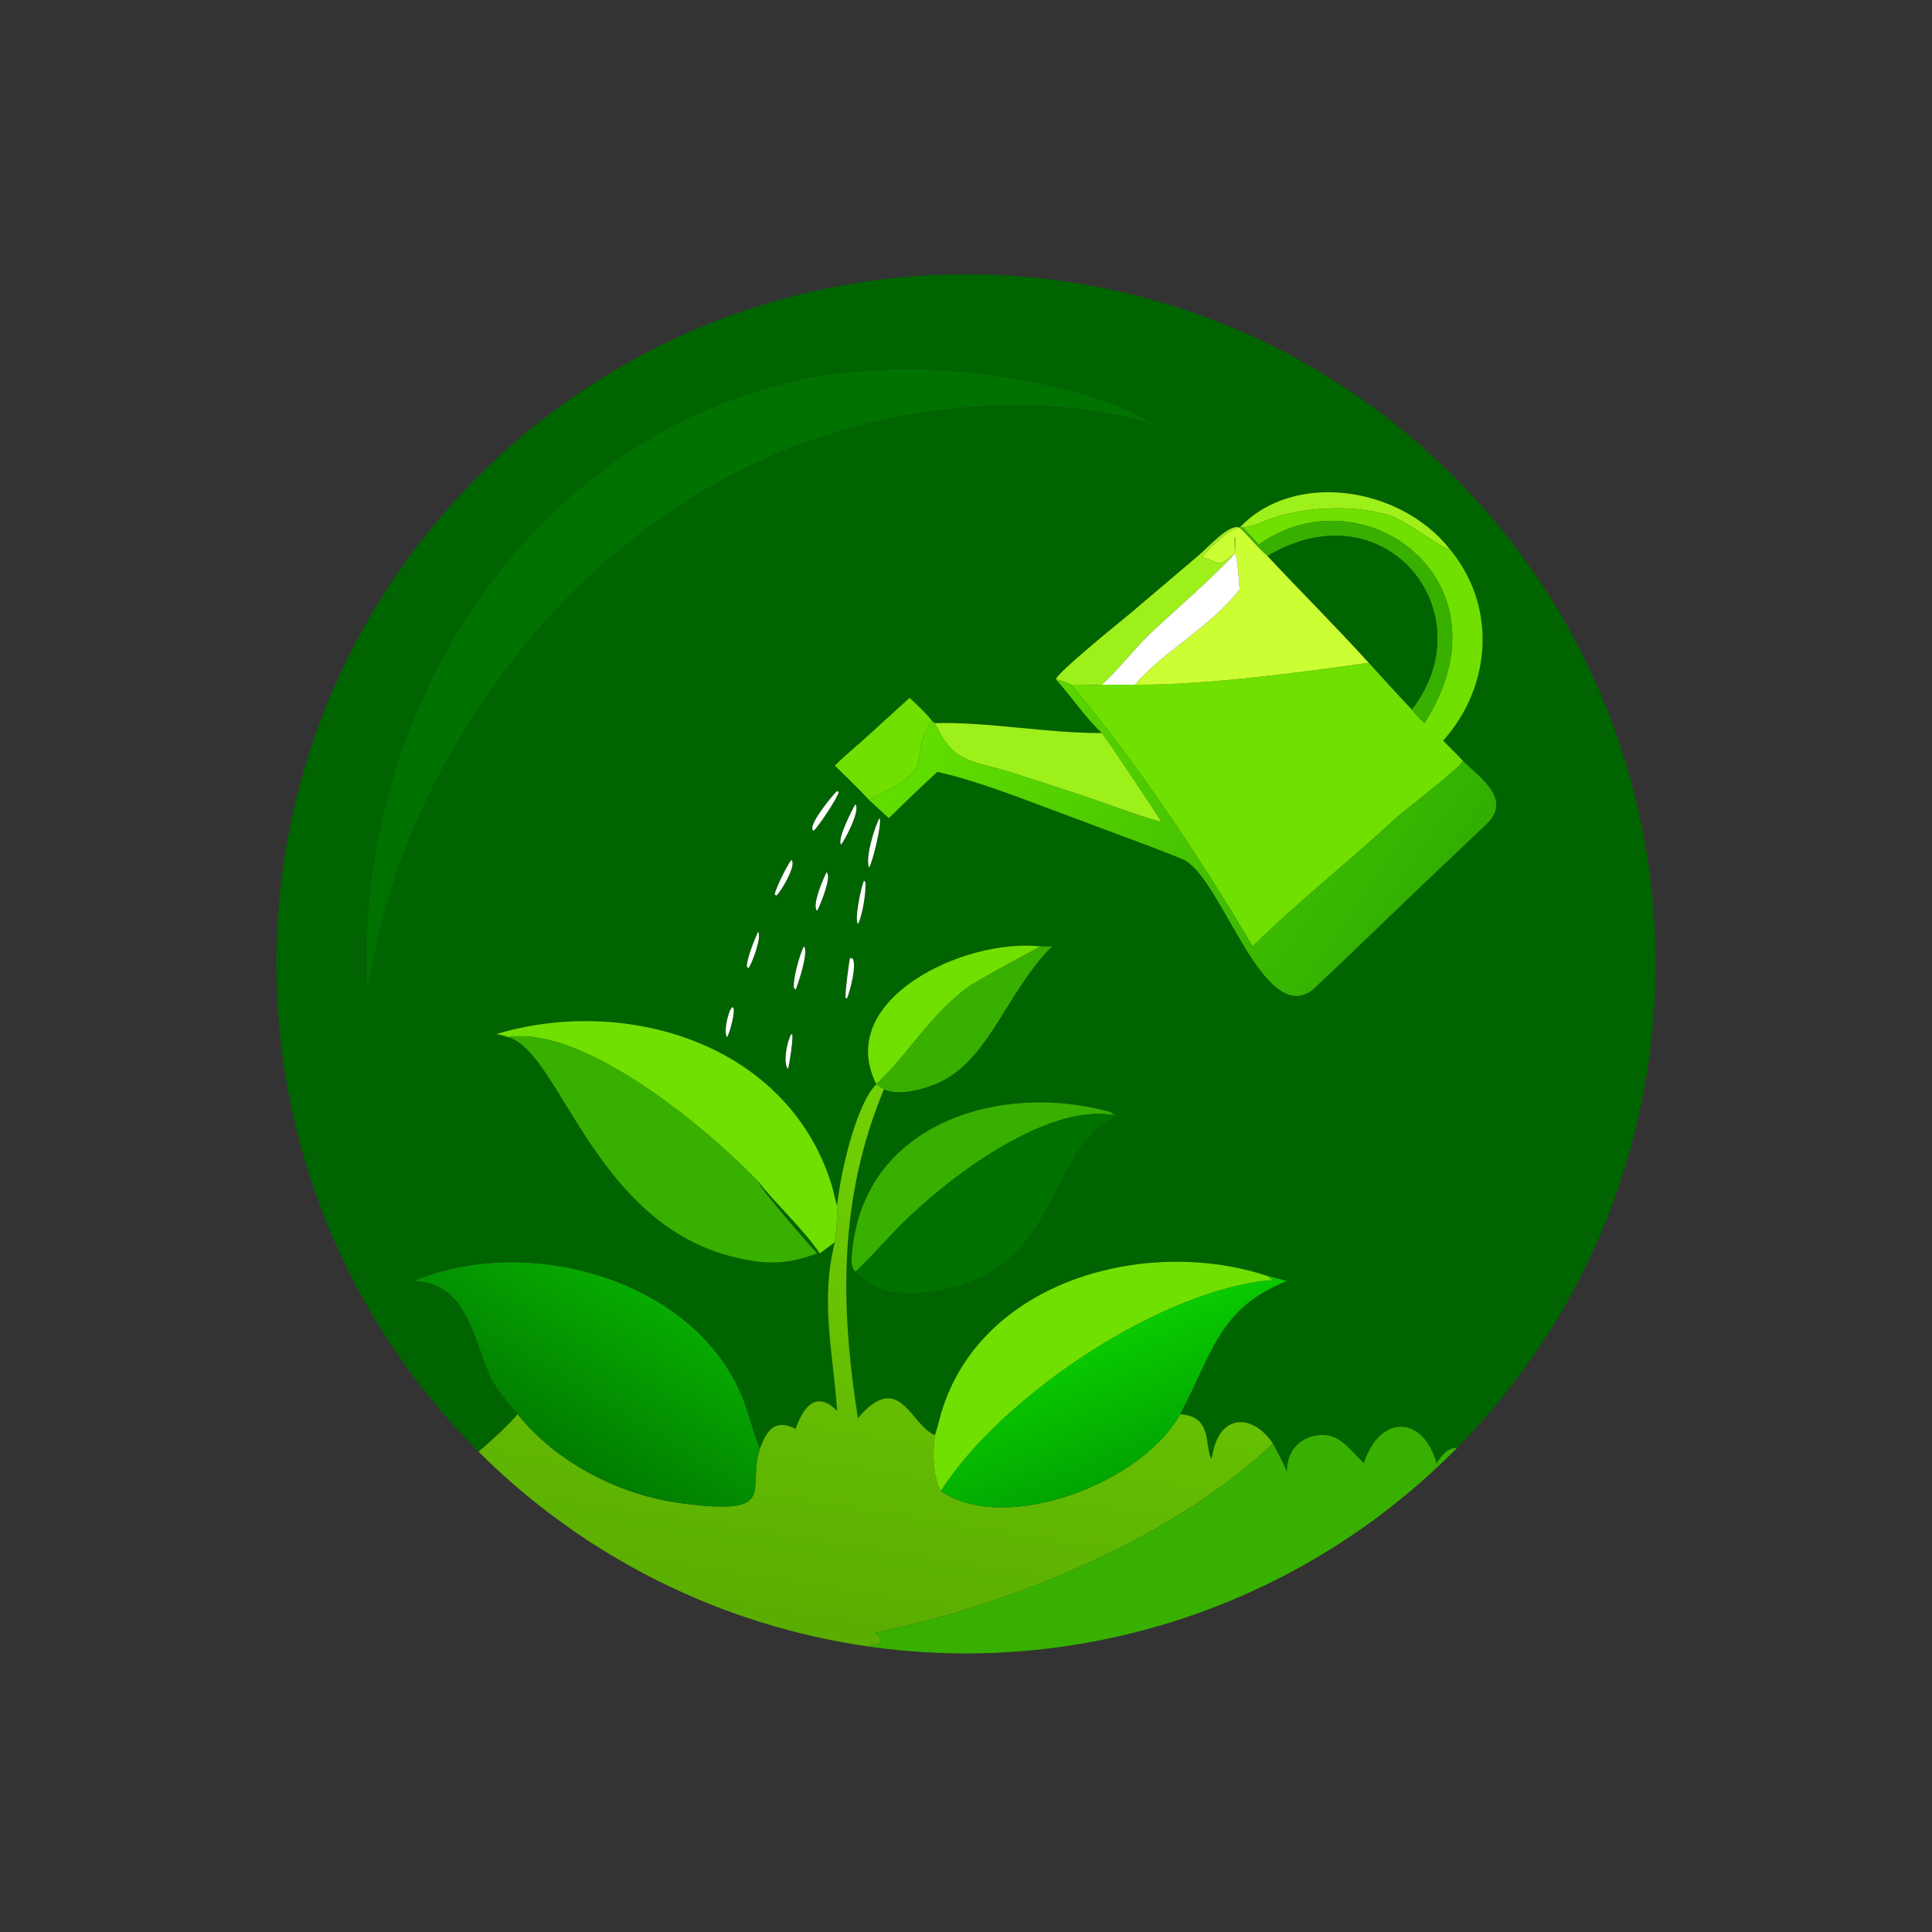 <?xml version="1.0" encoding="utf-8" ?><svg xmlns="http://www.w3.org/2000/svg" xmlns:xlink="http://www.w3.org/1999/xlink" width="1024" height="1024" viewBox="0 0 1024 1024"><rect x="0" y="0" width="1024" height="1024" fill="#333333" stroke="none"/><path fill="#006400" transform="scale(2 2)" d="M275.757 250.812C255.474 248.523 220.986 264.983 232.245 287.316C226.714 292.739 222.581 311.75 221.841 319.54C221.258 317.822 220.848 315.39 220.25 313.522C208.392 276.453 165.881 263.767 131.527 274.033C132.822 274.275 133.385 274.418 134.631 274.844C148.39 278.707 157.132 323.439 193.68 332.919C202.071 335.132 208.252 335.347 216.554 332.162C214.668 330.211 201.002 314.477 200.893 313.078C205.755 319.242 212.552 325.342 217.259 332.162L221.239 329.197C217.275 345.026 220.838 358.652 221.841 373.931C216.278 368.246 212.835 372.982 210.825 378.682C205.447 375.823 203.066 379.084 201.356 384.053C200.79 383.109 197.843 373.066 196.844 370.587C184.049 338.849 139.769 326.86 109.68 339.488C123.603 339.839 125.376 354.468 129.776 364.417C131.36 367.999 134.647 371.799 137.183 374.789C133.628 378.798 130.82 381.223 126.823 384.704C55.544 313.484 55.363 198.008 126.418 126.565C197.474 55.122 312.95 54.675 384.556 125.566C456.163 196.456 456.876 311.931 386.151 383.701C383.83 383.485 381.876 385.897 380.705 387.729C376.911 374.737 365.545 375.019 361.45 387.729C358.027 384.735 355.447 380.139 350.348 380.283C344.638 380.444 340.933 384.454 341.058 390.033C340.448 388.327 338.196 384.147 337.316 382.543C332.854 375.721 325.09 374.339 322.086 382.508L321.935 382.929C321.679 383.633 321.071 386.673 321.037 386.708C319.125 383.071 321.45 375.312 312.755 374.789C321.319 358.683 322.943 346.665 341.058 339.488C339.288 338.957 337.729 338.576 335.926 338.156C304.797 327.817 261.725 338.561 250.047 372.499C249.18 375.017 248.645 377.807 247.767 380.299C241.404 377.879 238.398 362.746 227.357 375.832C222.551 345.46 222.365 317.283 234.247 288.685C238.744 290.697 246.381 288.308 250.465 286.055C262.503 279.414 267.282 262.291 278.78 250.812C277.793 250.775 276.749 250.803 275.757 250.812ZM384.157 145.464C371.041 128.898 342.841 124.619 328.515 139.826L328.515 139.826C325.791 138.614 320.143 145.092 317.574 147.247L299.953 162.211C297.118 164.583 280.061 178.309 279.811 180.046C283.994 184.612 287.507 190.081 291.997 194.27C277.375 194.318 261.626 191.245 247.767 191.631C247.388 191.441 247.277 191.286 246.947 190.995C245.275 188.816 243.067 186.825 241.057 184.94L228.876 196C226.574 198.057 223.359 200.743 221.239 202.875C224.123 205.76 227.611 209.05 230.323 212.01C232.127 213.621 233.679 215.181 235.569 216.802C239.982 212.486 243.839 208.742 248.405 204.564C255.489 206.087 263.531 208.958 270.314 211.42L294.742 220.555C301.059 222.958 307.504 225.217 313.716 227.856C323.75 232.721 334.653 272.035 347.737 262.435C356.926 253.86 366.516 244.501 375.524 235.888L394.003 218.353C400.726 211.87 392.403 206.211 387.741 201.686C386.053 199.873 384.201 198.057 382.452 196.29C395.384 181.824 396.753 160.528 384.157 145.464ZM294.214 294.676C265.104 286.625 228.956 297.608 225.828 331.769C225.645 333.762 225.375 335.339 226.664 337.015C232.5 343.497 241.005 343.382 248.988 341.931C279.059 336.468 278.089 308.676 291.728 298.198C293.714 296.642 298.056 295.762 294.214 294.676ZM238.172 97.775C230.272 98.328 222.074 98.633 214.381 100.166C139.883 115.016 93.559 189.392 97.361 262.286C101.181 241.858 105.314 227.065 114.839 208.18C136.343 165.465 172.724 130.445 218.727 115.35C244.99 106.731 279.345 104.1 305.794 112.453C289.428 102.02 256.777 97.528 238.172 97.775ZM221.841 209.626C220.683 210.665 213.558 219.286 215.655 220.133C216.963 218.921 221.842 211.634 222.257 209.92L221.841 209.626ZM226.664 213.169C225.746 214.818 221.797 222.422 222.898 223.823C224.001 222.456 228.121 214.555 226.664 213.169ZM233.086 216.802C231.778 219.158 229.22 227.479 230.323 229.925C231.194 228.61 233.818 218.082 233.086 216.802ZM209.725 227.901C208.733 229.062 205.417 235.643 205.325 237.038L205.711 237.359C206.959 236.36 211.206 229.163 209.725 227.901ZM219.067 231.149C218.183 232.783 215.06 240.061 216.554 241.37C217.355 239.814 220.472 232.429 219.067 231.149ZM228.971 233.373C228.214 235.055 226.388 243.491 227.357 244.876C228.558 242.777 229.546 236.261 229.353 233.825L228.971 233.373ZM200.893 246.933C199.86 249.259 198.109 253.548 197.907 255.98L198.271 256.643C199.294 255.526 201.955 248.127 200.893 246.933ZM213.058 250.812C211.98 252.637 210.034 259.758 210.416 261.801L210.825 262.286C211.585 260.638 214.345 252.07 213.058 250.812ZM225.286 253.814C224.964 254.915 223.872 263.793 224.1 264.471L224.483 264.57C225.315 262.35 226.956 256.343 226.051 254.131L225.286 253.814ZM194.077 266.878C192.812 268.104 191.734 273.895 192.707 274.844C193.464 273.387 194.711 268.746 194.414 267.205L194.077 266.878ZM209.725 274.033C208.624 275.666 207.419 281.807 208.826 283.266C209.211 282.116 210.272 274.955 209.925 274.163L209.725 274.033Z"/><path fill="#007200" transform="scale(2 2)" d="M97.361 262.286C93.559 189.392 139.883 115.016 214.381 100.166C222.074 98.633 230.272 98.328 238.172 97.775C256.777 97.528 289.428 102.02 305.794 112.453C279.345 104.1 244.99 106.731 218.727 115.35C172.724 130.445 136.343 165.465 114.839 208.18C105.314 227.065 101.181 241.858 97.361 262.286Z"/><path fill="#9EF01A" transform="scale(2 2)" d="M328.515 139.826C342.841 124.619 371.041 128.898 384.157 145.464C382.577 145.971 372.511 137.615 367.28 136.271C358.219 133.943 347.733 134.278 338.77 136.823C335.619 137.718 333.043 139.322 329.641 139.786L329.326 139.826L328.515 139.826Z"/><path fill="#70E000" transform="scale(2 2)" d="M329.326 139.826L329.641 139.786C333.043 139.322 335.619 137.718 338.77 136.823C347.733 134.278 358.219 133.943 367.28 136.271C372.511 137.615 382.577 145.971 384.157 145.464C396.753 160.528 395.384 181.824 382.452 196.29C384.201 198.057 386.053 199.873 387.741 201.686C386.066 204.236 372.581 214.379 369.442 217.27C357.155 228.588 343.886 239.118 331.934 250.812C319.996 230.455 304.394 207.036 289.946 188.867C287.951 186.359 285.868 184.03 283.913 181.455C286.671 181.327 288.421 181.748 291.997 181.455L300.752 181.455C319.352 181.604 344.483 178.218 362.769 175.643C366.585 179.82 370.253 183.9 374.157 188.008C374.938 189.172 376.454 190.595 377.482 191.631C401.679 153.824 361.087 124.701 333.571 144.329C332.345 142.904 330.646 141.214 329.326 139.826Z"/><path fill="#38B000" transform="scale(2 2)" d="M328.515 139.826L329.326 139.826C330.646 141.214 332.345 142.904 333.571 144.329C361.087 124.701 401.679 153.824 377.482 191.631C376.454 190.595 374.938 189.172 374.157 188.008C393.926 162.409 367.147 128.731 335.926 147.352C333.113 144.985 331.114 142.265 328.515 139.826L328.515 139.826L328.515 139.826Z"/><path fill="#9EF01A" transform="scale(2 2)" d="M279.811 180.046C280.061 178.309 297.118 164.583 299.953 162.211L317.574 147.247C320.143 145.092 325.791 138.614 328.515 139.826L328.515 139.826C326.259 139.677 319.11 146.321 318.729 147.754C323.742 148.863 322.13 150.843 327.382 146.589C327.265 145.482 326.912 143.382 327.219 142.422L327.403 142.46C327.365 143.67 327.246 145.43 327.382 146.589C320.389 153.996 313.219 160.124 305.759 166.995C301.061 171.322 296.583 177.327 291.997 181.455C288.421 181.748 286.671 181.327 283.913 181.455C282.49 180.876 281.325 180.322 279.811 180.046Z"/><path fill="#CF3" transform="scale(2 2)" d="M327.382 146.589C322.13 150.843 323.742 148.863 318.729 147.754C319.11 146.321 326.259 139.677 328.515 139.826C331.114 142.265 333.113 144.985 335.926 147.352C344.734 156.759 354.168 166.176 362.769 175.643C344.483 178.218 319.352 181.604 300.752 181.455C308.196 172.664 320.736 166.291 328.515 156.169C328.324 153.764 328.012 148.662 327.382 146.589C327.246 145.43 327.365 143.67 327.403 142.46L327.219 142.422C326.912 143.382 327.265 145.482 327.382 146.589Z"/><path fill="#006400" transform="scale(2 2)" d="M335.926 147.352C367.147 128.731 393.926 162.409 374.157 188.008C370.253 183.9 366.585 179.82 362.769 175.643C354.168 166.176 344.734 156.759 335.926 147.352Z"/><path fill="white" transform="scale(2 2)" d="M291.997 181.455C296.583 177.327 301.061 171.322 305.759 166.995C313.219 160.124 320.389 153.996 327.382 146.589C328.012 148.662 328.324 153.764 328.515 156.169C320.736 166.291 308.196 172.664 300.752 181.455L291.997 181.455Z"/><defs><linearGradient id="gradient_0" gradientUnits="userSpaceOnUse" x1="371.769" y1="250.32" x2="258.195" y2="172.616"><stop offset="0" stop-color="#30AF01"/><stop offset="1" stop-color="#61DF00"/></linearGradient></defs><path fill="url(#gradient_0)" transform="scale(2 2)" d="M279.811 180.046C281.325 180.322 282.49 180.876 283.913 181.455C285.868 184.03 287.951 186.359 289.946 188.867C304.394 207.036 319.996 230.455 331.934 250.812C343.886 239.118 357.155 228.588 369.442 217.27C372.581 214.379 386.066 204.236 387.741 201.686C392.403 206.211 400.726 211.87 394.003 218.353L375.524 235.888C366.516 244.501 356.926 253.86 347.737 262.435C334.653 272.035 323.75 232.721 313.716 227.856C307.504 225.217 301.059 222.958 294.742 220.555L270.314 211.42C263.531 208.958 255.489 206.087 248.405 204.564C243.839 208.742 239.982 212.486 235.569 216.802C233.679 215.181 232.127 213.621 230.323 212.01C250.119 202.631 239.589 202.409 246.947 190.995C247.277 191.286 247.388 191.441 247.767 191.631C252.782 202.605 257.545 201.342 268.889 204.958L286.075 210.568C293.243 212.904 300.529 215.786 307.758 217.851C307.202 216.578 292.72 194.944 291.997 194.27C287.507 190.081 283.994 184.612 279.811 180.046Z"/><path fill="#70E000" transform="scale(2 2)" d="M241.057 184.94C243.067 186.825 245.275 188.816 246.947 190.995C239.589 202.409 250.119 202.631 230.323 212.01C227.611 209.05 224.123 205.76 221.239 202.875C223.359 200.743 226.574 198.057 228.876 196L241.057 184.94Z"/><path fill="#9EF01A" transform="scale(2 2)" d="M247.767 191.631C261.626 191.245 277.375 194.318 291.997 194.27C292.72 194.944 307.202 216.578 307.758 217.851C300.529 215.786 293.243 212.904 286.075 210.568L268.889 204.958C257.545 201.342 252.782 202.605 247.767 191.631Z"/><path fill="white" transform="scale(2 2)" d="M215.655 220.133C213.558 219.286 220.683 210.665 221.841 209.626L222.257 209.92C221.842 211.634 216.963 218.921 215.655 220.133Z"/><path fill="white" transform="scale(2 2)" d="M222.898 223.823C221.797 222.422 225.746 214.818 226.664 213.169C228.121 214.555 224.001 222.456 222.898 223.823Z"/><path fill="white" transform="scale(2 2)" d="M230.323 229.925C229.22 227.479 231.778 219.158 233.086 216.802C233.818 218.082 231.194 228.61 230.323 229.925Z"/><path fill="white" transform="scale(2 2)" d="M205.711 237.359L205.325 237.038C205.417 235.643 208.733 229.062 209.725 227.901C211.206 229.163 206.959 236.36 205.711 237.359Z"/><path fill="white" transform="scale(2 2)" d="M216.554 241.37C215.06 240.061 218.183 232.783 219.067 231.149C220.472 232.429 217.355 239.814 216.554 241.37Z"/><path fill="white" transform="scale(2 2)" d="M227.357 244.876C226.388 243.491 228.214 235.055 228.971 233.373L229.353 233.825C229.546 236.261 228.558 242.777 227.357 244.876Z"/><path fill="white" transform="scale(2 2)" d="M198.271 256.643L197.907 255.98C198.109 253.548 199.86 249.259 200.893 246.933C201.955 248.127 199.294 255.526 198.271 256.643Z"/><path fill="#70E000" transform="scale(2 2)" d="M232.245 287.316C220.986 264.983 255.474 248.523 275.757 250.812C275.719 250.859 258.715 259.899 256.197 261.829C245.822 269.782 240.818 279.271 232.245 287.316L232.245 287.316Z"/><path fill="white" transform="scale(2 2)" d="M210.825 262.286L210.416 261.801C210.034 259.758 211.98 252.637 213.058 250.812C214.345 252.07 211.585 260.638 210.825 262.286Z"/><path fill="#38B000" transform="scale(2 2)" d="M275.757 250.812C276.749 250.803 277.793 250.775 278.78 250.812C267.282 262.291 262.503 279.414 250.465 286.055C246.381 288.308 238.744 290.697 234.247 288.685C233.804 288.196 232.984 288.039 232.245 287.316C240.818 279.271 245.822 269.782 256.197 261.829C258.715 259.899 275.719 250.859 275.757 250.812Z"/><path fill="white" transform="scale(2 2)" d="M224.483 264.57L224.1 264.471C223.872 263.793 224.964 254.915 225.286 253.814L226.051 254.131C226.956 256.343 225.315 262.35 224.483 264.57Z"/><path fill="white" transform="scale(2 2)" d="M192.707 274.844C191.734 273.895 192.812 268.104 194.077 266.878L194.414 267.205C194.711 268.746 193.464 273.387 192.707 274.844Z"/><path fill="#70E000" transform="scale(2 2)" d="M134.631 274.844C133.385 274.418 132.822 274.275 131.527 274.033C165.881 263.767 208.392 276.453 220.25 313.522C220.848 315.39 221.258 317.822 221.841 319.54C221.921 323.124 221.683 325.68 221.239 329.197L217.259 332.162C212.552 325.342 205.755 319.242 200.893 313.078C187.141 298.79 154.741 271.816 134.631 274.844Z"/><path fill="white" transform="scale(2 2)" d="M208.826 283.266C207.419 281.807 208.624 275.666 209.725 274.033L209.925 274.163C210.272 274.955 209.211 282.116 208.826 283.266Z"/><path fill="#38B000" transform="scale(2 2)" d="M134.631 274.844C154.741 271.816 187.141 298.79 200.893 313.078C201.002 314.477 214.668 330.211 216.554 332.162C208.252 335.347 202.071 335.132 193.68 332.919C157.132 323.439 148.39 278.707 134.631 274.844Z"/><defs><linearGradient id="gradient_1" gradientUnits="userSpaceOnUse" x1="223.905" y1="434.35" x2="246.806" y2="290.141"><stop offset="0" stop-color="#5AAD01"/><stop offset="1" stop-color="#71D203"/></linearGradient></defs><path fill="url(#gradient_1)" transform="scale(2 2)" d="M232.245 287.316L232.245 287.316C232.984 288.039 233.804 288.196 234.247 288.685C222.365 317.283 222.551 345.46 227.357 375.832C238.398 362.746 241.404 377.879 247.767 380.299C247.149 384.746 247.137 391.154 249.339 395.149C266.429 406.859 302.636 393.105 312.755 374.789C321.45 375.312 319.125 383.071 321.037 386.708C321.071 386.673 321.679 383.633 321.935 382.929L322.086 382.508C325.09 374.339 332.854 375.721 337.316 382.543C311.102 407.735 266.95 425.638 231.873 432.698C232.884 433.265 235.051 436.444 230.837 435.897L230.227 436.35C191.079 430.776 154.795 412.654 126.823 384.704C130.82 381.223 133.628 378.798 137.183 374.789C147.374 387.551 164.132 396.181 180.286 398.341C206.779 401.884 197.806 394.971 201.356 384.053C203.066 379.084 205.447 375.823 210.825 378.682C212.835 372.982 216.278 368.246 221.841 373.931C220.838 358.652 217.275 345.026 221.239 329.197C221.683 325.68 221.921 323.124 221.841 319.54C222.581 311.75 226.714 292.739 232.245 287.316Z"/><path fill="#38B000" transform="scale(2 2)" d="M226.664 337.015C225.375 335.339 225.645 333.762 225.828 331.769C228.956 297.608 265.104 286.625 294.214 294.676L295.176 295.328L294.988 295.501C276.735 292.402 250.39 312.829 238.343 324.985C235.957 327.393 228.526 335.608 226.664 337.015Z"/><path fill="#007200" transform="scale(2 2)" d="M294.214 294.676C298.056 295.762 293.714 296.642 291.728 298.198C278.089 308.676 279.059 336.468 248.988 341.931C241.005 343.382 232.5 343.497 226.664 337.015C228.526 335.608 235.957 327.393 238.343 324.985C250.39 312.829 276.735 292.402 294.988 295.501L295.176 295.328L294.214 294.676Z"/><defs><linearGradient id="gradient_2" gradientUnits="userSpaceOnUse" x1="145.696" y1="383.503" x2="170.587" y2="343.072"><stop offset="0" stop-color="#017D01"/><stop offset="1" stop-color="#07AB01"/></linearGradient></defs><path fill="url(#gradient_2)" transform="scale(2 2)" d="M137.183 374.789C134.647 371.799 131.36 367.999 129.776 364.417C125.376 354.468 123.603 339.839 109.68 339.488C139.769 326.86 184.049 338.849 196.844 370.587C197.843 373.066 200.79 383.109 201.356 384.053C197.806 394.971 206.779 401.884 180.286 398.341C164.132 396.181 147.374 387.551 137.183 374.789Z"/><path fill="#70E000" transform="scale(2 2)" d="M247.767 380.299C248.645 377.807 249.18 375.017 250.047 372.499C261.725 338.561 304.797 327.817 335.926 338.156C338.879 340.926 341.537 338.501 333.95 339.58C304.433 343.778 264.636 371.142 249.339 395.149C247.137 391.154 247.149 384.746 247.767 380.299Z"/><defs><linearGradient id="gradient_3" gradientUnits="userSpaceOnUse" x1="301.968" y1="388.563" x2="288.381" y2="355.456"><stop offset="0" stop-color="#02A501"/><stop offset="1" stop-color="#0ACB00"/></linearGradient></defs><path fill="url(#gradient_3)" transform="scale(2 2)" d="M335.926 338.156C337.729 338.576 339.288 338.957 341.058 339.488C322.943 346.665 321.319 358.683 312.755 374.789C302.636 393.105 266.429 406.859 249.339 395.149C264.636 371.142 304.433 343.778 333.95 339.58C341.537 338.501 338.879 340.926 335.926 338.156Z"/><path fill="#38B000" transform="scale(2 2)" d="M230.227 436.35L230.837 435.897C235.051 436.444 232.884 433.265 231.873 432.698C266.95 425.638 311.102 407.735 337.316 382.543C338.196 384.147 340.448 388.327 341.058 390.033C340.933 384.454 344.638 380.444 350.348 380.283C355.447 380.139 358.027 384.735 361.45 387.729C365.545 375.019 376.911 374.737 380.705 387.729L381.377 388.371C340.92 426.531 285.286 444.191 230.227 436.35Z"/><path fill="#38B000" transform="scale(2 2)" d="M380.705 387.729C381.876 385.897 383.83 383.485 386.151 383.701C384.588 385.286 382.997 386.843 381.377 388.371L380.705 387.729Z"/></svg>